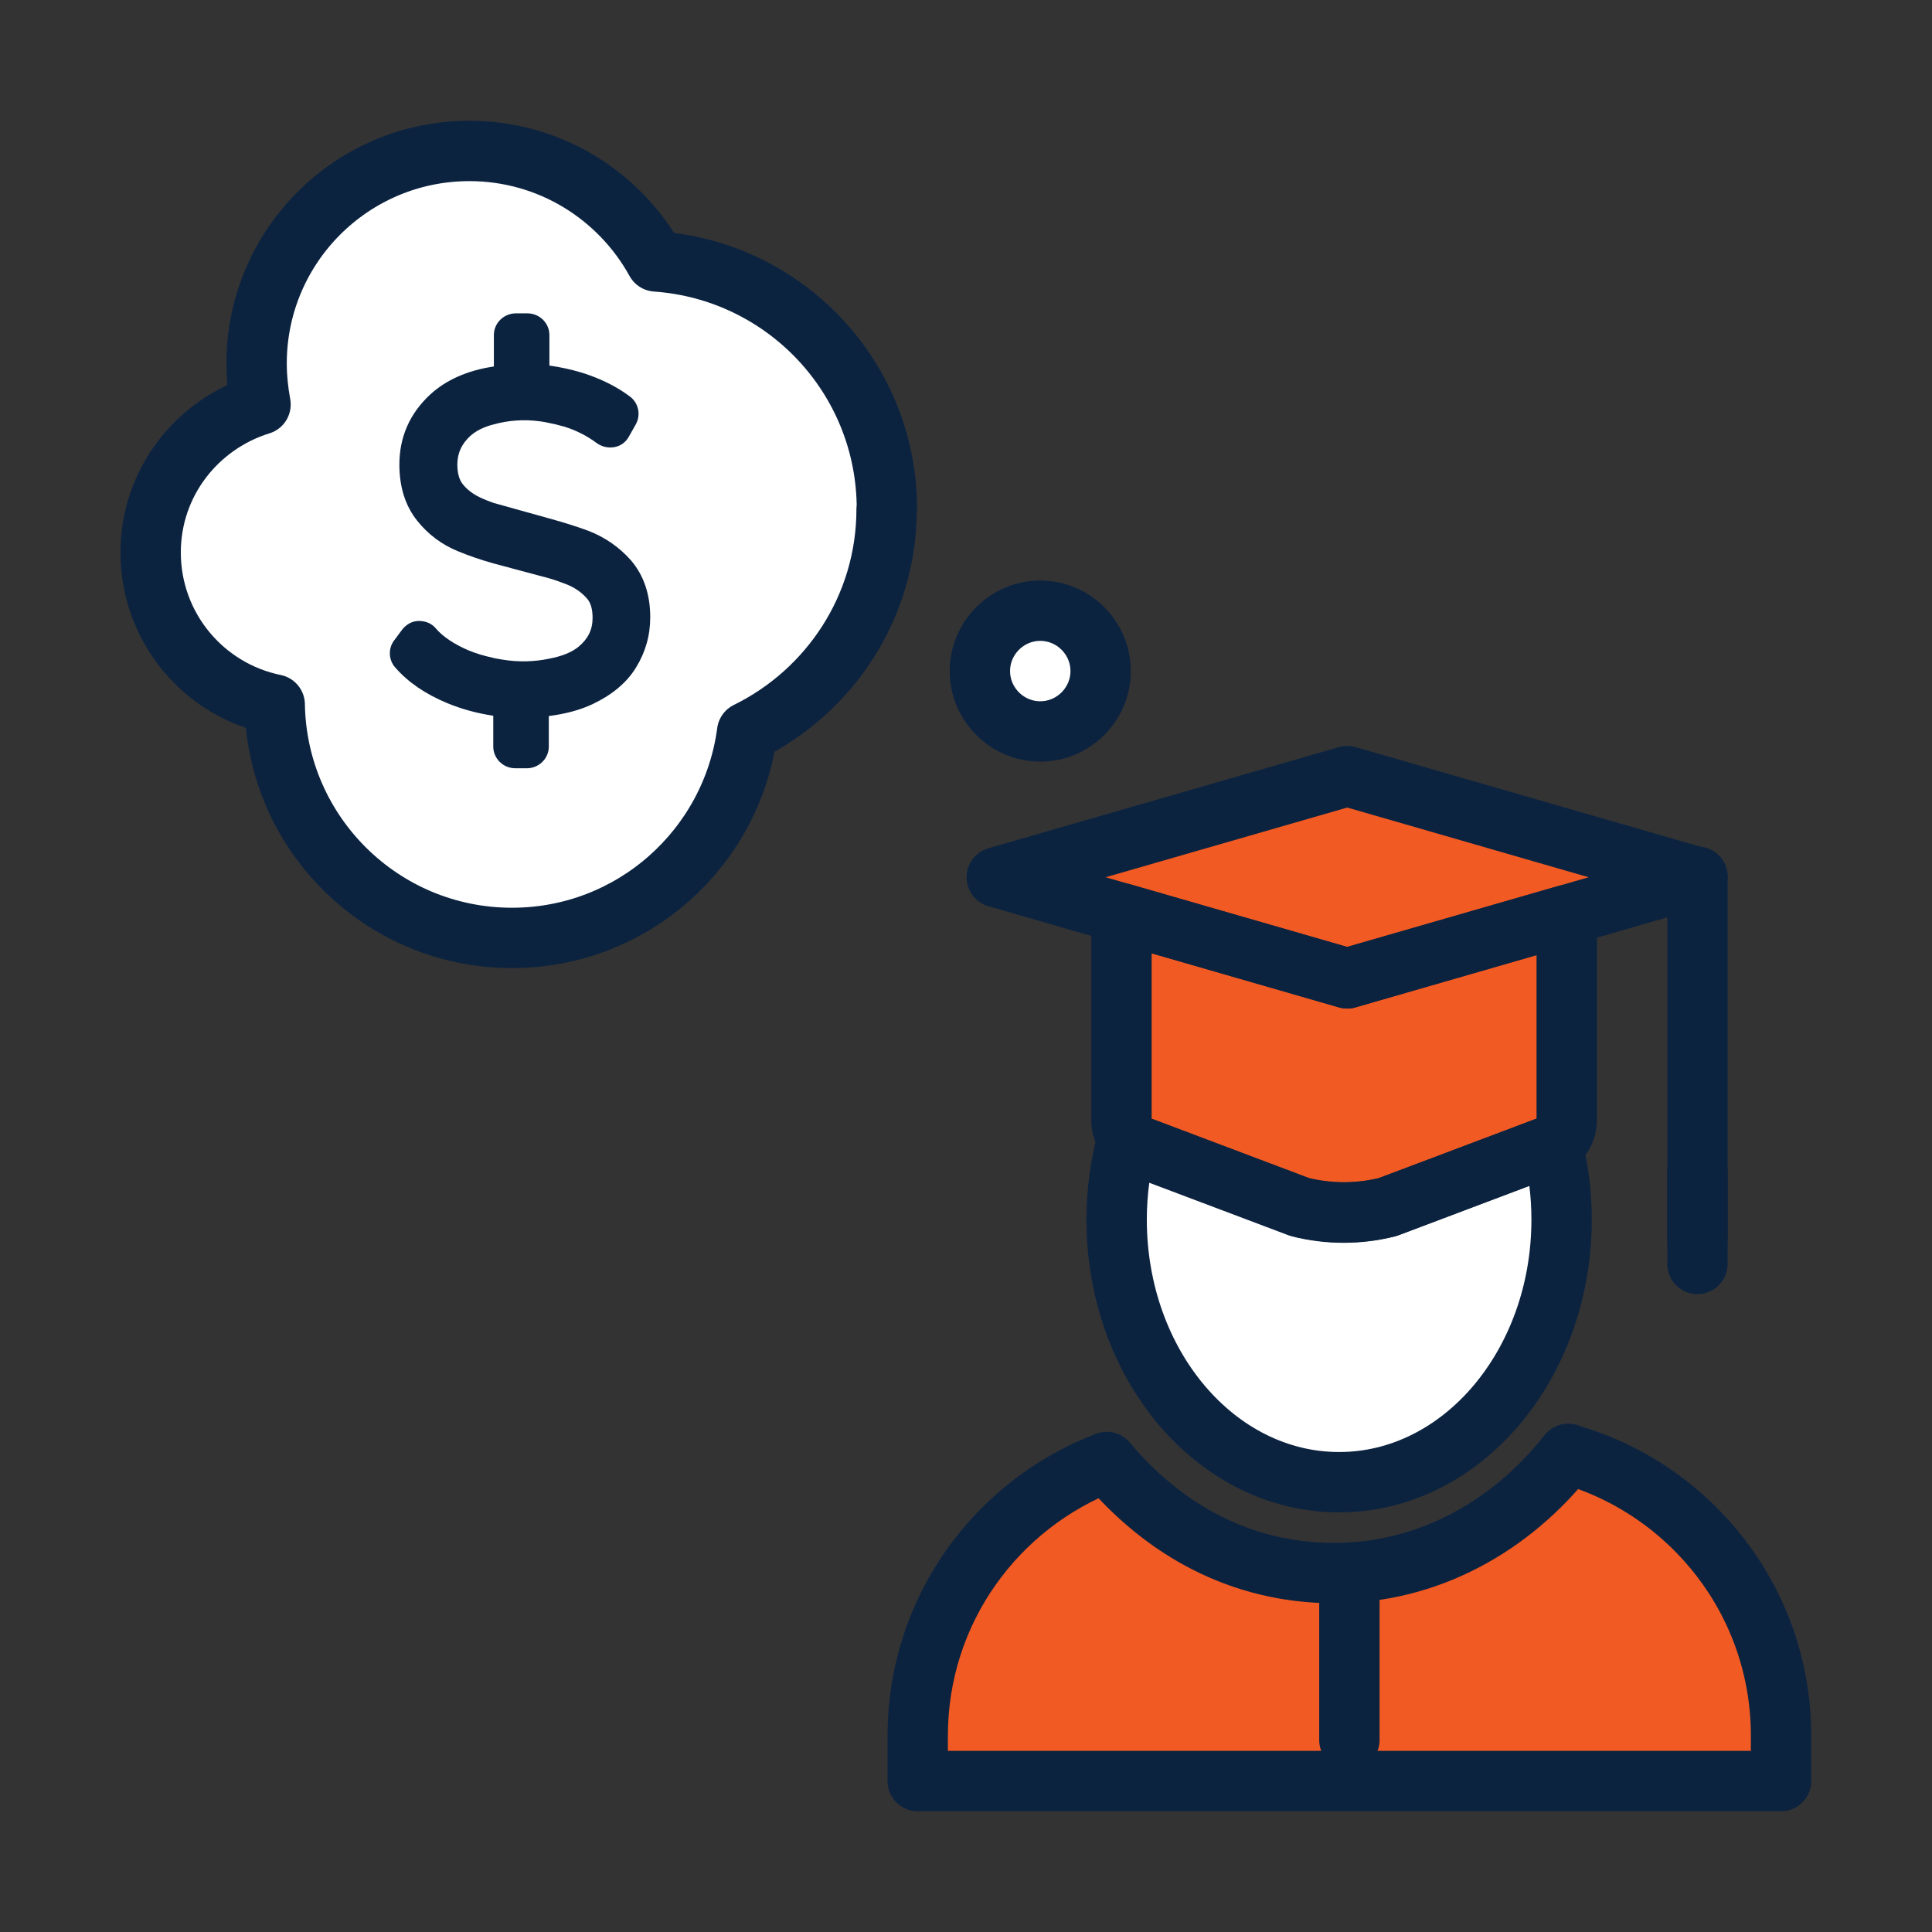 <?xml version="1.0" encoding="UTF-8"?><svg xmlns="http://www.w3.org/2000/svg" viewBox="0 0 64 64"><rect x="0" y="0" width="64" height="64" fill="#333333" stroke="none"/><defs><style>.cls-1{fill:#f15a22;}.cls-2{fill:#fff;}.cls-3{fill:#0c2340;}.cls-4{fill:none;stroke:#0c2340;stroke-linecap:round;stroke-linejoin:round;stroke-width:2px;}</style></defs><g id="Icon_Fills"><path class="cls-2" d="M45.96,39.99c-.95,.24-1.95,.24-2.91,0l-5.22-1.97c-.2-.05-.36-.16-.48-.31-.23,.85-.36,1.75-.36,2.69,0,4.81,3.3,8.7,7.37,8.7s7.37-3.9,7.37-8.7c0-.87-.11-1.7-.31-2.49-.07,.04-.15,.08-.24,.11l-5.22,1.97Z"/><path class="cls-2" d="M29.38,16.86c0-4.35-3.37-7.9-7.65-8.2-1.2-2.18-3.52-3.66-6.18-3.66-3.89,0-7.05,3.15-7.05,7.04,0,.46,.05,.92,.13,1.36-2.1,.65-3.64,2.58-3.64,4.9,0,2.49,1.76,4.56,4.11,5.04,.07,4.28,3.56,7.73,7.86,7.73,3.99,0,7.28-2.97,7.79-6.82,2.73-1.34,4.62-4.14,4.62-7.38Z"/><polygon class="cls-1" points="56.23 29.06 44.63 32.41 33.02 29.06 44.63 25.71 56.23 29.06"/><path class="cls-1" d="M44.63,32.41l-7.48-2.16v6.87c0,.42,.29,.79,.7,.89l5.22,1.97c.95,.24,1.95,.24,2.91,0l5.22-1.97c.41-.1,.7-.47,.7-.89v-6.81l-7.25,2.09Z"/><path class="cls-1" d="M51.95,48.16c-1.9,2.42-4.67,3.95-7.75,3.95s-5.64-1.42-7.54-3.68c-3.66,1.4-6.26,4.92-6.26,9.07v1.5h28.6v-1.5c0-4.44-2.98-8.17-7.05-9.33Z"/><path class="cls-2" d="M34.46,20.23c-1.1,0-2,.9-2,2s.9,2,2,2,2-.9,2-2-.9-2-2-2Z"/></g><g id="Icons"><polygon class="cls-4" points="56.23 29.06 44.63 32.41 33.02 29.06 44.63 25.71 56.23 29.06"/><line class="cls-4" x1="56.23" y1="29.04" x2="56.23" y2="41.02"/><line class="cls-4" x1="56.23" y1="38.81" x2="56.23" y2="41.87"/><path class="cls-4" d="M44.63,32.41l-7.48-2.16v6.87c0,.42,.29,.79,.7,.89l5.22,1.97c.95,.24,1.95,.24,2.91,0l5.22-1.97c.41-.1,.7-.47,.7-.89v-6.81l-7.25,2.09Z"/><path class="cls-4" d="M45.96,39.99c-.95,.24-1.95,.24-2.91,0l-5.22-1.97c-.2-.05-.36-.16-.48-.31-.23,.85-.36,1.75-.36,2.69,0,4.81,3.3,8.7,7.37,8.7s7.37-3.9,7.37-8.7c0-.87-.11-1.7-.31-2.49-.07,.04-.15,.08-.24,.11l-5.22,1.97Z"/><path class="cls-4" d="M51.95,48.16c-1.9,2.42-4.67,3.95-7.75,3.95s-5.64-1.42-7.54-3.68c-3.66,1.4-6.26,4.92-6.26,9.07v1.5h28.6v-1.5c0-4.44-2.98-8.17-7.05-9.33Z"/><line class="cls-4" x1="44.7" y1="52.12" x2="44.7" y2="57.64"/><path class="cls-4" d="M34.46,20.23c-1.1,0-2,.9-2,2s.9,2,2,2,2-.9,2-2-.9-2-2-2Z"/><path class="cls-3" d="M16.33,21.79c-.28-.06-.56-.14-.82-.25-.46-.2-.83-.44-1.07-.72-.14-.17-.34-.25-.57-.25-.22,0-.42,.12-.55,.29l-.26,.35c-.21,.27-.19,.66,.04,.91,.42,.48,.99,.87,1.71,1.17,.48,.2,1,.34,1.53,.42v1.02c0,.4,.33,.72,.73,.72h.38c.4,0,.73-.32,.73-.72v-1.01c.55-.07,1.04-.2,1.46-.4,.63-.3,1.12-.7,1.43-1.21,0,0,0,0,0,0,.31-.5,.47-1.06,.47-1.66,0-.77-.22-1.4-.64-1.89-.39-.44-.87-.77-1.42-.98-.35-.13-.79-.27-1.3-.41l-1.83-.51c-.14-.05-.27-.1-.38-.15-.27-.12-.48-.27-.64-.47-.12-.15-.18-.37-.18-.65,0-.38,.14-.68,.43-.95,.19-.17,.45-.3,.77-.38,.46-.13,1-.18,1.56-.1,.09,.01,.19,.03,.27,.05,.16,.03,.33,.07,.5,.12,.4,.12,.77,.31,1.09,.55,.17,.12,.38,.17,.59,.13,.21-.04,.38-.17,.48-.36l.22-.39c.18-.32,.09-.72-.2-.93-.44-.33-.97-.59-1.57-.78-.36-.11-.73-.19-1.09-.24v-1.01c0-.4-.33-.72-.73-.72h-.38c-.4,0-.73,.32-.73,.72v1.04c-.88,.13-1.59,.45-2.11,.93-.68,.63-1.02,1.41-1.02,2.32,0,.75,.2,1.37,.59,1.86,.36,.45,.81,.79,1.35,1.01,.34,.14,.73,.28,1.2,.41l1.83,.49c.21,.06,.39,.13,.55,.19,.28,.11,.5,.26,.68,.46,.14,.15,.2,.37,.2,.66,0,.39-.15,.69-.46,.95-.23,.19-.56,.32-.98,.4-.47,.1-1.01,.12-1.55,.03-.1-.02-.19-.03-.28-.05Z"/><path class="cls-4" d="M29.38,16.86c0-4.35-3.37-7.9-7.65-8.2-1.2-2.18-3.52-3.66-6.18-3.66-3.89,0-7.05,3.15-7.05,7.04,0,.46,.05,.92,.13,1.36-2.1,.65-3.64,2.58-3.64,4.9,0,2.49,1.76,4.56,4.11,5.04,.07,4.28,3.56,7.73,7.86,7.73,3.99,0,7.28-2.97,7.79-6.82,2.73-1.34,4.62-4.14,4.62-7.38Z"/></g></svg>